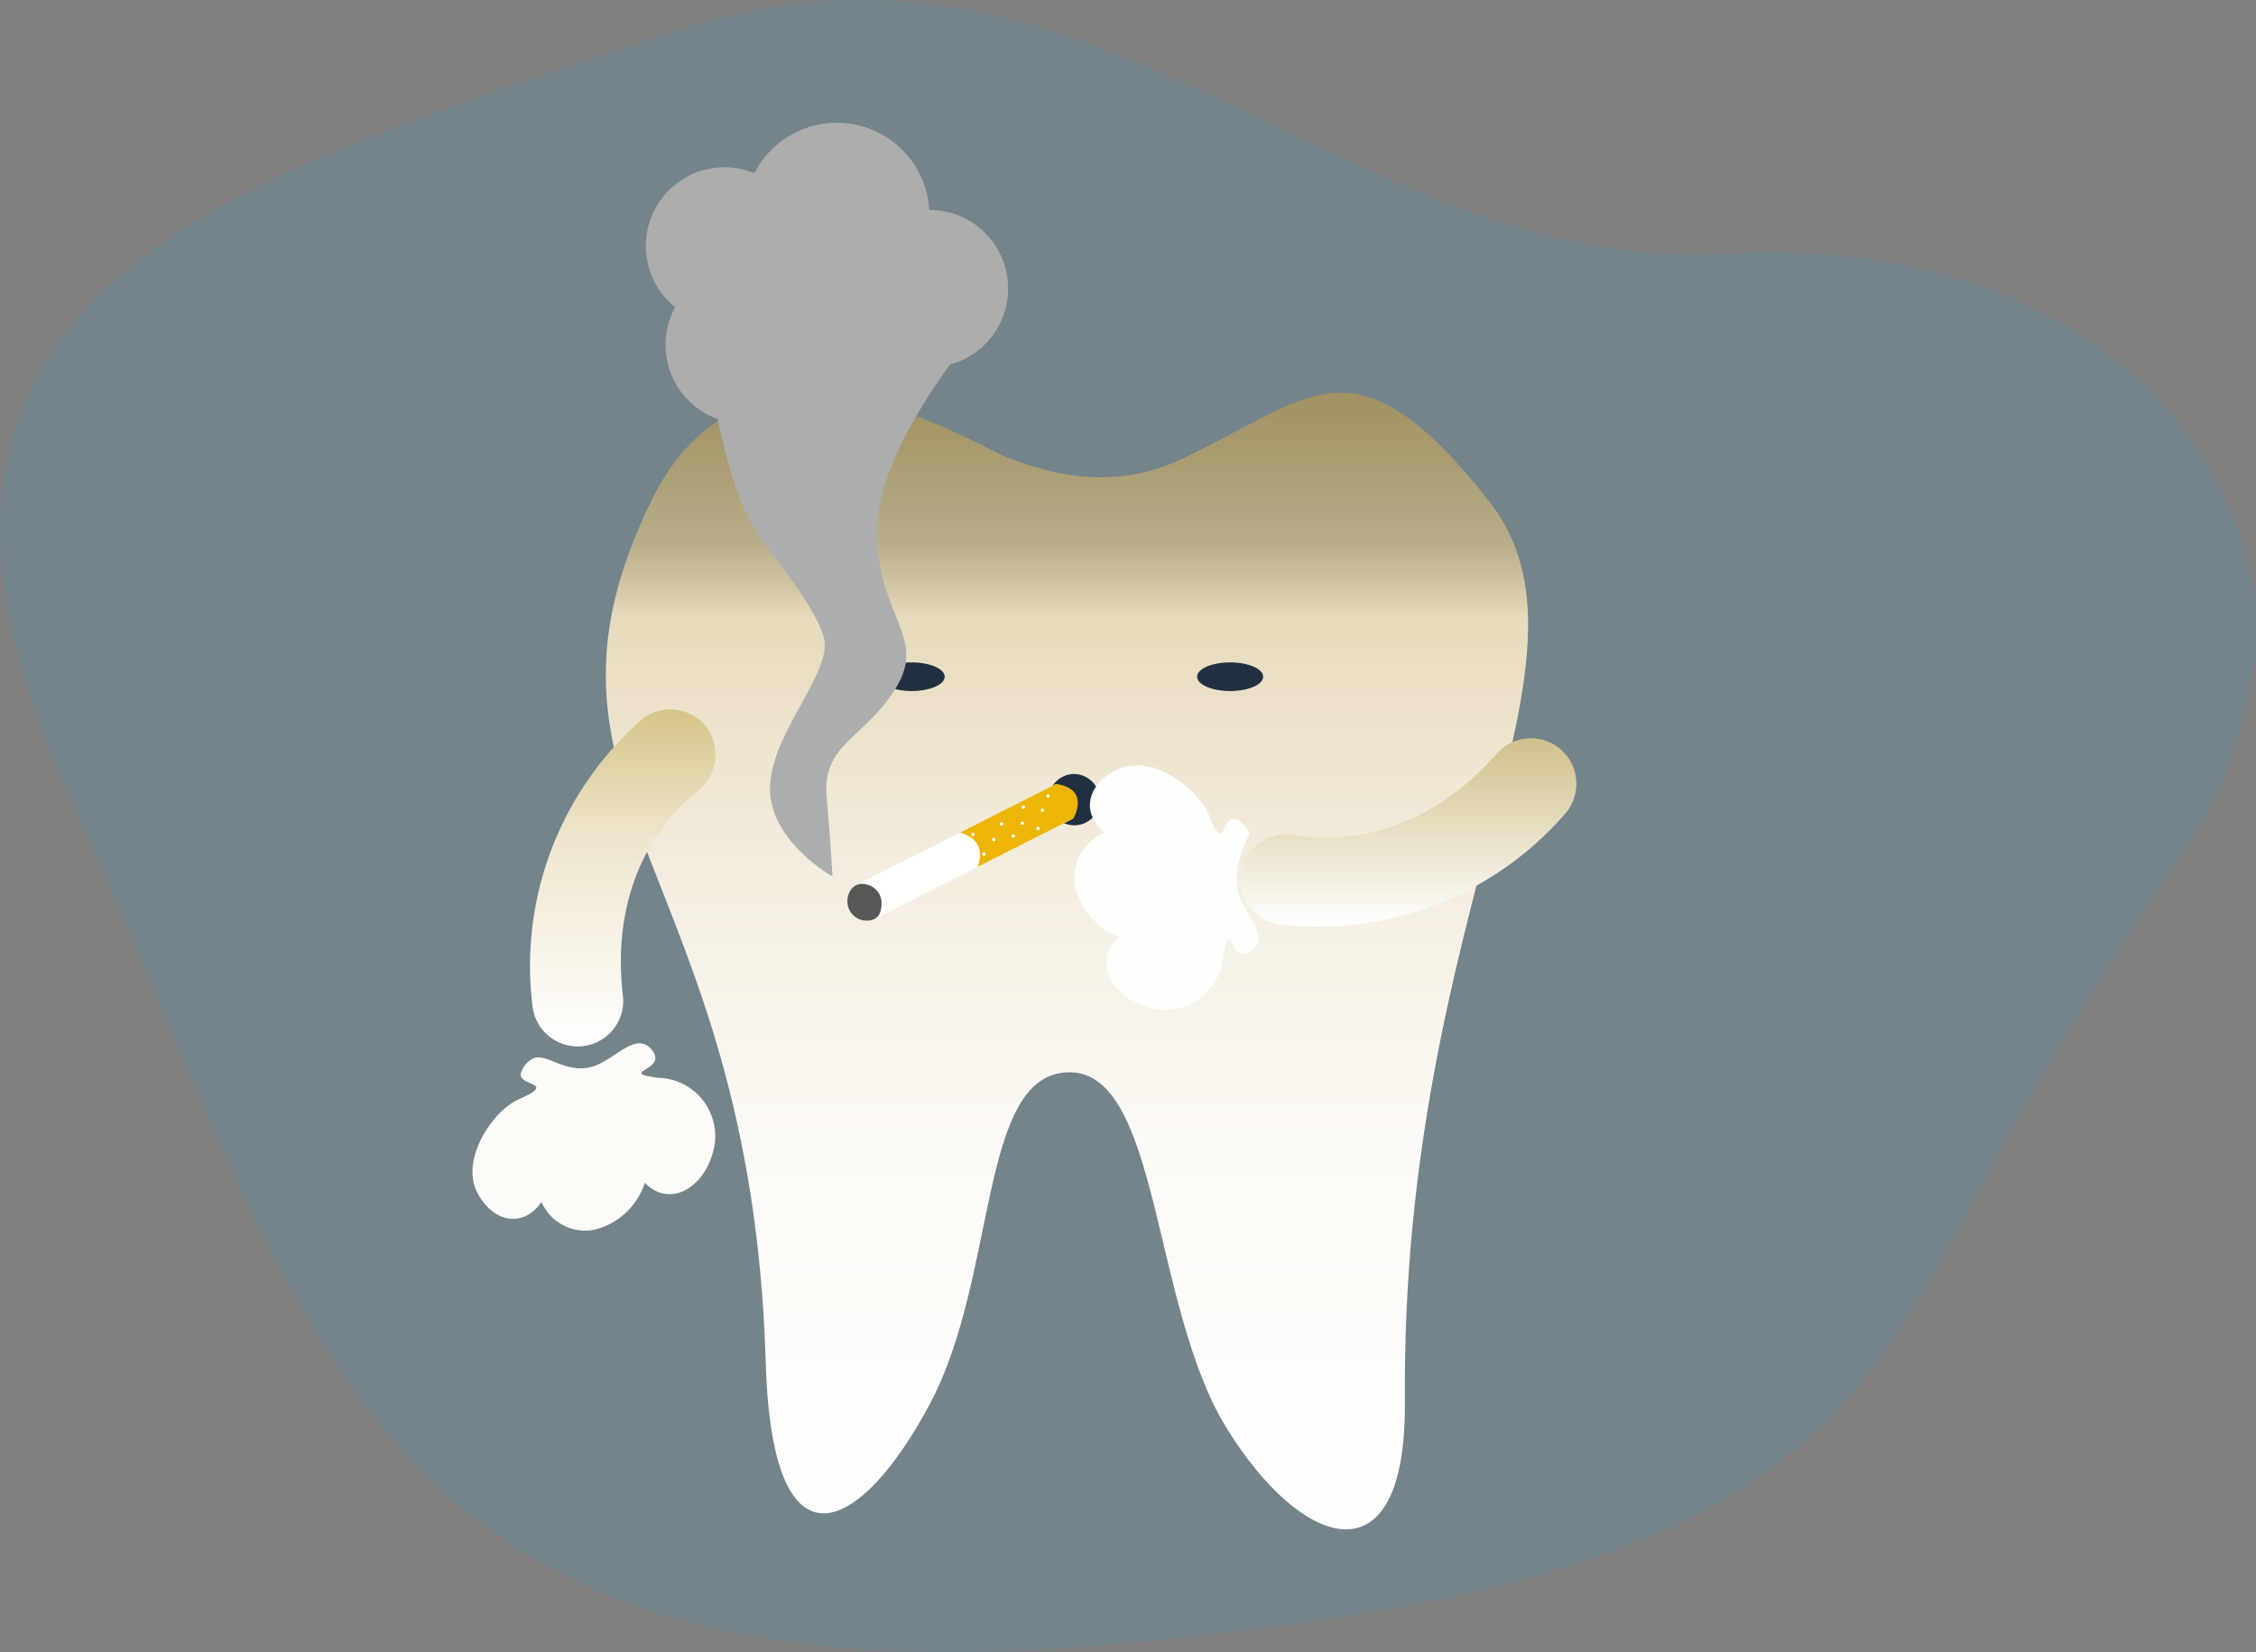 <svg xmlns="http://www.w3.org/2000/svg" xmlns:xlink="http://www.w3.org/1999/xlink" width="377.823" height="276.737" viewBox="0 0 377.823 276.737">
  <rect x="0" y="0" width="377.823" height="276.737" fill="#808080" stroke="none"/>
  <defs>
    <linearGradient id="linear-gradient" x1="0.5" y1="1" x2="0.5" gradientUnits="objectBoundingBox">
      <stop offset="0" stop-color="#fff"/>
      <stop offset="0.35" stop-color="#fcfaf6"/>
      <stop offset="0.557" stop-color="#f4eee0"/>
      <stop offset="0.754" stop-color="#e7dabc"/>
      <stop offset="0.813" stop-color="#d5be8a" stop-opacity="0.694"/>
      <stop offset="0.923" stop-color="#be9b4a" stop-opacity="0.627"/>
      <stop offset="1" stop-color="#b79035" stop-opacity="0.635"/>
    </linearGradient>
    <linearGradient id="linear-gradient-2" x1="0.5" x2="0.5" y2="1" gradientUnits="objectBoundingBox">
      <stop offset="0" stop-color="#d0c08a"/>
      <stop offset="1" stop-color="#fff"/>
    </linearGradient>
    <linearGradient id="linear-gradient-3" x1="0.5" x2="0.5" y2="1" gradientUnits="objectBoundingBox">
      <stop offset="0" stop-color="#d6c488"/>
      <stop offset="0.394" stop-color="#efe7cf"/>
      <stop offset="1" stop-color="#fff"/>
    </linearGradient>
  </defs>
  <g id="Group_92" data-name="Group 92" transform="translate(-1493.537 -4257)">
    <path id="Path_357" data-name="Path 357" d="M461.8,1076.706c4.659-29.122-23.5-72.749-87.87-69.023s-105.6-61.174-176.763-37.216S56.258,1011.827,96.079,1098.549s46.985,152.318,171.031,142.323S395.658,1200.6,422.594,1152.2,457.137,1105.827,461.8,1076.706Z" transform="translate(1409.069 3291.857)" fill="rgba(0,175,240,0.1)"/>
    <g id="sana-oris_illustrasjon_royk" transform="translate(1572.662 4277.549)">
      <circle id="Ellipse_7" data-name="Ellipse 7" cx="13.179" cy="13.179" r="13.179" transform="translate(32.337 24.06)" fill="#adadad"/>
      <circle id="Ellipse_8" data-name="Ellipse 8" cx="13.179" cy="13.179" r="13.179" transform="translate(29.032 7.466)" fill="#adadad"/>
      <circle id="Ellipse_9" data-name="Ellipse 9" cx="15.504" cy="15.504" r="15.504" transform="translate(45.519 0.012)" fill="#adadad"/>
      <circle id="Ellipse_10" data-name="Ellipse 10" cx="13.179" cy="13.179" r="13.179" transform="translate(63.352 14.613)" fill="#adadad"/>
      <circle id="Ellipse_11" data-name="Ellipse 11" cx="13.179" cy="13.179" r="13.179" transform="translate(49.785 23.079)" fill="#adadad"/>
      <path id="Path_116" d="M98.742,308.249c-2.454-83.2-43.388-94.745-19.133-144.394,16.387-33.529,53.985-9.4,59.273-7.319,8.284,3.261,18.452,5.6,29.595.345,21.672-10.22,28.895-21.437,51.319,6.975,21.021,26.637-14.713,67.993-14.008,150.93.262,30.827-17.346,24.812-29.909,4.372s-11.107-60.075-26.579-59.521c-14.9.538-11.686,33.956-22.962,55.352s-26.5,30.246-27.593-6.741h0Z" transform="translate(-49.628 -100.575)" fill="url(#linear-gradient)"/>
      <path id="Path_117" d="M415.1,353.04a7.614,7.614,0,0,0,5.583,10.371,54.826,54.826,0,0,0,48.195-18.475,7.62,7.62,0,0,0-11.443-10.067c-15.825,17.976-33.622,13.612-33.622,13.612a7.874,7.874,0,0,0-8.713,4.559Z" transform="translate(-285.898 -229.165)" fill="url(#linear-gradient-2)"/>
      <path id="Path_118" d="M402.157,293.7c0,1.328-2.481,2.4-5.528,2.4s-5.53-1.076-5.53-2.4,2.481-2.4,5.53-2.4S402.157,292.371,402.157,293.7Z" transform="translate(-269.738 -200.896)" fill="#213040"/>
      <path id="Path_119" d="M230.326,293.7c0,1.328-2.481,2.4-5.527,2.4s-5.514-1.076-5.514-2.4,2.481-2.4,5.514-2.4S230.326,292.371,230.326,293.7Z" transform="translate(-151.239 -200.896)" fill="#213040"/>
      <path id="Path_119-2" d="M319.538,356.053a4.3,4.3,0,1,1-4.305-4.5,4.407,4.407,0,0,1,4.305,4.5Z" transform="translate(-214.453 -242.458)" fill="#213040"/>
      <path id="Path_120" d="M294.118,372.054a5.054,5.054,0,0,1,4.334,7.785c-3.255,4.885-9.673,1.427-16.811,1.427-7.641,0-14.05,2.978-17.082-2.481a4.586,4.586,0,0,1,4.131-6.731s9.133.95,12.951.95,12.477-.95,12.477-.95Z" transform="translate(-182.077 -256.595)" fill="#213040" opacity="0"/>
      <path id="Path_121" d="M10.391,499.388a3.8,3.8,0,0,0-2.058,2.022c-1.747,3.014,6.634,1.714-.692,4.965-4.134,1.833-9.566,9.78-6.961,15.3,2.454,5.183,7.779,6.42,10.875,1.822a8,8,0,0,0,8.578,4.73,11.81,11.81,0,0,0,8.733-7.922c4.06,4.164,9.6,1.042,11.319-4.812a9.773,9.773,0,0,0-9.145-12.776c-7-1.008,1.884-1.179-1.015-4.7-2.857-3.458-6.634,2.471-10.843,3.035-4.053.553-6.622-2.285-8.809-1.659l.019-.006Z" transform="translate(0 -342.729)" fill="#fcfbf7"/>
      <path id="Path_123" d="M61.517,321.226a7.865,7.865,0,0,1-2.536,9.31s-15.144,10.317-12.358,34.1a7.62,7.62,0,1,1-15.137,1.779,54.826,54.826,0,0,1,18.484-48.187,7.612,7.612,0,0,1,11.545,3v0Z" transform="translate(-21.426 -218.411)" fill="url(#linear-gradient-3)"/>
      <rect id="Rectangle_41" data-name="Rectangle 41" width="37.767" height="6.452" transform="matrix(0.892, -0.451, 0.451, 0.892, 63.952, 127.866)" fill="#fff"/>
      <path id="Path_358" data-name="Path 358" d="M282.163,362.7l-16.078,8.135s2.074-4.322-2.913-5.757l16.078-8.135C285.079,357.781,282.163,362.7,282.163,362.7Z" transform="translate(-181.508 -246.173)" fill="#edb607"/>
      <circle id="Ellipse_12" data-name="Ellipse 12" cx="0.283" cy="0.283" r="0.283" transform="translate(83.538 118.927)" fill="#fff"/>
      <circle id="Ellipse_13" data-name="Ellipse 13" cx="0.283" cy="0.283" r="0.283" transform="translate(87.016 119.795)" fill="#fff"/>
      <circle id="Ellipse_14" data-name="Ellipse 14" cx="0.283" cy="0.283" r="0.283" transform="translate(90.272 119.21)" fill="#fff"/>
      <circle id="Ellipse_15" data-name="Ellipse 15" cx="0.283" cy="0.283" r="0.283" transform="translate(94.426 117.94)" fill="#fff"/>
      <circle id="Ellipse_16" data-name="Ellipse 16" cx="0.283" cy="0.283" r="0.283" transform="translate(91.809 117.042)" fill="#fff"/>
      <circle id="Ellipse_17" data-name="Ellipse 17" cx="0.283" cy="0.283" r="0.283" transform="translate(91.982 114.373)" fill="#fff"/>
      <circle id="Ellipse_18" data-name="Ellipse 18" cx="0.283" cy="0.283" r="0.283" transform="translate(95.169 114.893)" fill="#fff"/>
      <circle id="Ellipse_19" data-name="Ellipse 19" cx="0.283" cy="0.283" r="0.283" transform="translate(96.11 112.51)" fill="#fff"/>
      <circle id="Ellipse_20" data-name="Ellipse 20" cx="0.283" cy="0.283" r="0.283" transform="translate(88.32 117.187)" fill="#fff"/>
      <circle id="Ellipse_21" data-name="Ellipse 21" cx="0.283" cy="0.283" r="0.283" transform="translate(85.366 122.222)" fill="#fff"/>
      <path id="Path_122" d="M354.153,358.3a3.8,3.8,0,0,0-1.907-2.164c-2.917-1.911-2.062,6.53-4.922-.955-1.6-4.168-9.2-10.095-14.908-7.762-5.309,2.174-6.826,7.421-2.4,10.763a7.976,7.976,0,0,0-5.181,8.315,11.789,11.789,0,0,0,7.449,9.131c-4.368,3.849-1.549,9.55,4.2,11.56a9.768,9.768,0,0,0,13.246-8.448c1.378-6.933,1.077,1.944,4.743-.764,3.607-2.67-2.115-6.756-2.457-10.994-.332-4.073,2.135-8.683,2.135-8.683Z" transform="translate(-224.009 -239.242)" fill="#fefefd"/>
      <path id="Path_359" data-name="Path 359" d="M208.075,414.175c0,1.776-.722,2.837-2.5,2.837a3.216,3.216,0,0,1-3.216-3.216c0-1.776,1.268-3.352,3.154-2.845a3.172,3.172,0,0,1,2.561,3.224Z" transform="translate(-139.567 -283.355)" fill="#575756"/>
      <path id="Path_360" data-name="Path 360" d="M149.477,209.7s-11.036-6.173-10.452-15.411,10.7-19.1,8.972-24.778-8.565-13.363-11.84-18.5c-3.8-5.957-8.5-26.367-6.281-27.354s41.562-2.675,41.562-2.675-15.054,18.188-14.561,31.755,8.387,17.02,3.207,25.407-12.334,9.373-11.594,18.007.987,13.549.987,13.549Z" transform="translate(-89.18 -83.429)" fill="#adadad"/>
    </g>
  </g>
</svg>
